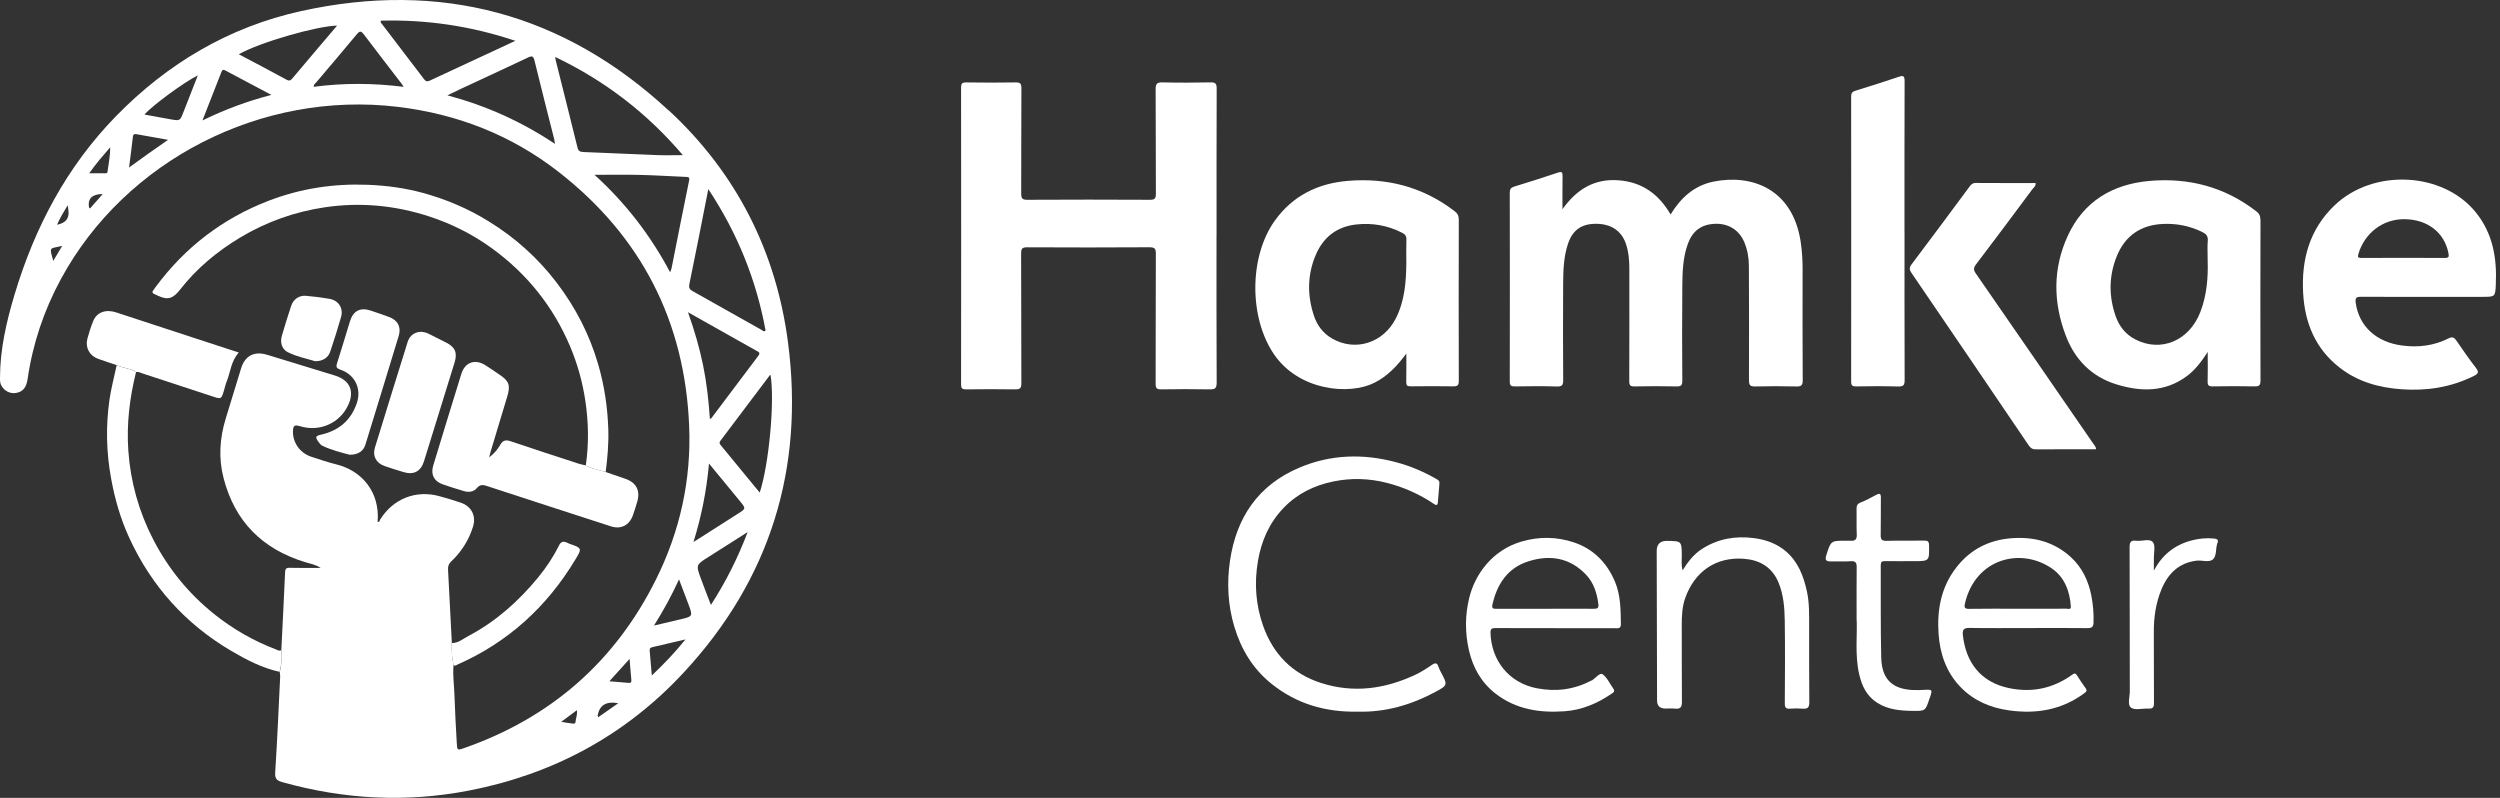 <?xml version="1.0" encoding="UTF-8"?>
<svg xmlns="http://www.w3.org/2000/svg" width="282" height="90" viewBox="0 0 282 90" fill="none">
  <rect x="0" y="0" width="282" height="90" fill="#333333" stroke="none"/>
  <g clip-path="url(#clip0_746_11434)">
    <path d="M153.18 80.275C149.499 80.352 146.209 79.389 143.379 77.094C141.304 75.415 139.99 73.228 139.23 70.681C138.501 68.247 138.379 65.754 138.739 63.279C139.45 58.397 141.912 54.715 146.578 52.745C150.133 51.246 153.783 51.151 157.495 52.142C159.124 52.574 160.641 53.23 162.094 54.068C162.351 54.216 162.387 54.351 162.364 54.59C162.301 55.282 162.238 55.975 162.189 56.669C162.162 57.047 161.986 57.006 161.757 56.849C160.114 55.737 158.319 54.941 156.406 54.459C154.431 53.959 152.419 53.892 150.399 54.31C148.221 54.761 146.317 55.692 144.774 57.307C143.167 58.99 142.281 61.007 141.894 63.297C141.471 65.79 141.642 68.22 142.479 70.591C143.608 73.782 145.764 75.992 149.004 77.035C152.662 78.219 156.208 77.724 159.642 76.118C160.308 75.807 160.924 75.406 161.527 74.993C161.833 74.781 162.094 74.713 162.243 75.172C162.319 75.402 162.427 75.623 162.544 75.838C163.296 77.256 163.318 77.292 161.923 78.043C159.178 79.519 156.262 80.356 153.18 80.275Z" fill="white"></path>
    <path d="M68.319 53.248C67.572 53.001 66.775 52.893 66.078 52.502C66.433 50.081 66.388 47.66 66.033 45.252C65.718 43.128 65.147 41.058 64.309 39.078C62.388 34.538 59.4 30.829 55.408 27.95C53.267 26.406 50.917 25.232 48.393 24.408C44.554 23.157 40.626 22.793 36.644 23.382C33.242 23.886 30.038 25.024 27.072 26.806C24.466 28.372 22.163 30.299 20.304 32.679C19.557 33.638 18.954 33.898 17.852 33.372C17.059 32.994 17.015 33.102 17.546 32.386C20.862 27.895 25.133 24.628 30.339 22.631C33.912 21.262 37.633 20.695 41.472 20.844C43.596 20.925 45.679 21.209 47.714 21.762C50.319 22.477 52.789 23.526 55.102 24.953C58.104 26.797 60.678 29.106 62.806 31.901C64.917 34.672 66.487 37.71 67.469 41.076C68.171 43.483 68.535 45.922 68.616 48.416C68.67 50.035 68.526 51.647 68.319 53.248Z" fill="white"></path>
    <path d="M228.803 70.844C226.575 70.844 224.347 70.866 222.124 70.83C221.485 70.821 221.35 71.082 221.409 71.626C221.742 74.695 223.394 76.963 226.665 77.629C229.257 78.156 231.592 77.643 233.716 76.126C233.991 75.933 234.108 75.901 234.288 76.189C234.599 76.675 234.913 77.162 235.255 77.625C235.458 77.904 235.35 78.016 235.107 78.197C232.56 80.082 229.702 80.559 226.629 80.132C224.509 79.839 222.624 79.038 221.126 77.477C219.519 75.802 218.821 73.719 218.668 71.46C218.488 68.76 218.961 66.204 220.684 63.995C222.264 61.969 224.343 60.912 226.877 60.714C229.397 60.516 231.691 61.11 233.582 62.834C234.855 63.995 235.579 65.511 235.903 67.189C236.097 68.18 236.183 69.188 236.151 70.204C236.138 70.686 235.985 70.857 235.476 70.853C233.249 70.826 231.021 70.839 228.798 70.844H228.803ZM227.574 68.665C229.419 68.665 231.264 68.665 233.109 68.661C233.289 68.661 233.618 68.805 233.591 68.409C233.474 66.686 232.889 65.12 231.453 64.125C227.943 61.704 222.813 62.986 221.638 68.099C221.544 68.513 221.62 68.688 222.111 68.679C223.933 68.647 225.756 68.665 227.579 68.665H227.574Z" fill="white"></path>
    <path d="M175.442 70.853C173.192 70.853 170.942 70.862 168.696 70.844C168.264 70.844 168.116 70.938 168.129 71.397C168.219 74.462 170.177 77.026 173.358 77.638C175.536 78.057 177.579 77.782 179.528 76.757C179.546 76.748 179.573 76.748 179.591 76.739C179.987 76.482 180.473 75.843 180.765 76.05C181.292 76.428 181.589 77.13 181.989 77.688C182.223 78.012 181.935 78.151 181.76 78.269C180.162 79.358 178.421 80.096 176.477 80.231C173.66 80.428 170.982 80.023 168.678 78.224C167.072 76.968 166.136 75.294 165.69 73.323C165.245 71.361 165.254 69.39 165.726 67.455C166.397 64.701 168.395 62.037 171.612 61.092C173.619 60.502 175.617 60.534 177.561 61.191C179.735 61.929 181.251 63.459 182.156 65.583C182.817 67.135 182.808 68.773 182.835 70.412C182.844 70.956 182.453 70.862 182.129 70.862C179.901 70.862 177.674 70.862 175.451 70.862L175.442 70.853ZM174.348 68.67C176.171 68.67 177.993 68.656 179.816 68.67C180.198 68.67 180.347 68.567 180.297 68.175C180.149 66.928 179.784 65.754 178.911 64.832C177.102 62.91 174.839 62.55 172.427 63.31C170.073 64.049 168.867 65.867 168.345 68.202C168.246 68.656 168.462 68.679 168.804 68.674C170.649 68.665 172.494 68.674 174.339 68.674L174.348 68.67Z" fill="white"></path>
    <path d="M189.797 64.332C190.436 63.306 191.088 62.501 191.979 61.925C193.77 60.768 195.737 60.431 197.825 60.696C199.148 60.867 200.372 61.285 201.42 62.167C202.829 63.355 203.427 64.948 203.814 66.681C204.116 68.035 204.066 69.399 204.071 70.763C204.08 73.57 204.057 76.379 204.089 79.191C204.098 79.785 203.922 79.987 203.342 79.938C202.874 79.897 202.397 79.902 201.924 79.938C201.447 79.978 201.321 79.803 201.326 79.335C201.344 76.234 201.366 73.134 201.321 70.034C201.299 68.562 201.191 67.082 200.606 65.686C199.881 63.959 198.491 63.166 196.727 63.032C193.55 62.788 191.147 64.472 190.089 67.469C189.747 68.436 189.698 69.48 189.702 70.524C189.72 73.4 189.689 76.275 189.72 79.15C189.729 79.781 189.54 80.001 188.924 79.933C188.568 79.893 188.204 79.929 187.844 79.924C187.226 79.915 186.917 79.612 186.917 79.016C186.903 73.4 186.89 67.784 186.876 62.167C186.876 61.391 187.26 61.005 188.028 61.011C189.698 61.029 189.689 61.029 189.707 62.69C189.711 63.175 189.621 63.666 189.797 64.337V64.332Z" fill="white"></path>
    <path d="M31.716 73.337C31.662 74.156 31.82 74.988 31.532 75.784C29.57 75.348 27.805 74.43 26.096 73.427C20.93 70.394 17.096 66.123 14.589 60.687C13.604 58.554 12.956 56.304 12.533 53.977C11.992 51.026 11.925 48.083 12.344 45.126C12.533 43.803 12.883 42.502 13.162 41.193C13.86 41.531 14.679 41.531 15.345 41.971C14.62 44.883 14.265 47.835 14.476 50.837C14.724 54.378 15.665 57.726 17.302 60.889C19.003 64.174 21.29 66.974 24.178 69.282C26.294 70.974 28.62 72.302 31.149 73.264C31.329 73.332 31.509 73.472 31.721 73.341L31.716 73.337Z" fill="white"></path>
    <path d="M209.426 69.647C209.426 67.513 209.412 65.758 209.434 64.008C209.439 63.504 209.34 63.266 208.764 63.306C208.026 63.36 207.284 63.306 206.541 63.328C206.028 63.342 205.821 63.216 206.001 62.645C206.527 60.984 206.51 60.98 208.283 60.998C208.44 60.998 208.597 60.993 208.755 60.998C209.268 61.029 209.47 60.836 209.443 60.286C209.398 59.346 209.443 58.401 209.421 57.456C209.412 57.087 209.461 56.844 209.871 56.687C210.487 56.448 211.068 56.115 211.658 55.809C212.036 55.611 212.166 55.697 212.161 56.133C212.143 57.523 212.175 58.919 212.143 60.313C212.13 60.822 212.243 61.025 212.801 61.007C214.214 60.966 215.631 61.007 217.048 60.98C217.462 60.971 217.588 61.083 217.597 61.502C217.633 63.297 217.642 63.297 215.856 63.297C214.776 63.297 213.696 63.31 212.616 63.292C212.265 63.288 212.148 63.396 212.148 63.752C212.166 67.234 212.121 70.718 212.202 74.196C212.238 75.614 212.67 76.977 214.2 77.544C215.158 77.9 216.189 77.864 217.202 77.809C217.935 77.773 217.971 77.828 217.746 78.543C217.719 78.629 217.674 78.71 217.647 78.795C217.192 80.195 217.193 80.213 215.694 80.186C214.326 80.163 212.976 80.05 211.761 79.281C210.55 78.516 210.015 77.359 209.713 76.041C209.2 73.8 209.538 71.519 209.421 69.642L209.426 69.647Z" fill="white"></path>
    <path d="M242.959 64.364C243.891 62.59 245.295 61.474 247.172 60.971C248.018 60.741 248.895 60.656 249.777 60.75C250.123 60.786 250.277 60.925 250.119 61.276C250.11 61.299 250.101 61.317 250.097 61.34C249.912 61.938 250.051 62.743 249.601 63.112C249.151 63.477 248.391 63.166 247.766 63.243C245.741 63.495 244.521 64.742 243.797 66.519C243.185 68.022 242.942 69.615 242.951 71.249C242.969 73.926 242.946 76.599 242.968 79.276C242.973 79.763 242.856 79.956 242.352 79.929C241.681 79.893 240.835 80.145 240.385 79.826C239.94 79.51 240.246 78.615 240.241 77.976C240.228 72.558 240.242 67.14 240.219 61.722C240.219 61.105 240.394 60.925 240.975 60.998C241.614 61.078 242.469 60.714 242.838 61.146C243.158 61.52 242.946 62.347 242.955 62.973C242.964 63.441 242.955 63.904 242.955 64.373L242.959 64.364Z" fill="white"></path>
    <path d="M51.156 75.024C50.971 74.205 50.931 73.377 50.962 72.54C51.691 72.54 52.231 72.063 52.821 71.748C55.935 70.106 58.518 67.802 60.732 65.097C61.632 63.999 62.424 62.802 63.059 61.524C63.275 61.096 63.522 61.029 63.913 61.191C64.017 61.231 64.116 61.294 64.219 61.331C65.65 61.825 65.673 61.839 64.894 63.126C61.7 68.431 57.33 72.427 51.647 74.943C51.493 75.01 51.345 75.163 51.151 75.024H51.156Z" fill="white"></path>
    <path d="M75.384 12.425C63.59 1.508 49.662 -2.209 33.962 1.251C25.843 3.038 18.895 7.155 13.095 13.095C7.533 18.788 3.92 25.637 1.647 33.21C0.725 36.288 0 39.416 0 42.66C0 42.953 0.005 43.236 0.162 43.506C0.508 44.114 1.139 44.433 1.8 44.325C2.57 44.199 2.97 43.731 3.114 42.755C3.695 38.758 4.959 34.996 6.885 31.451C14.162 18.049 29.524 10.215 44.856 12.051C51.556 12.852 57.663 15.223 63 19.381C72.333 26.649 77.251 36.252 77.737 48.047C77.99 54.117 76.703 59.931 73.989 65.376C69.372 74.646 62.123 80.969 52.344 84.388C51.593 84.654 51.57 84.641 51.525 83.831C51.426 82.013 51.318 80.195 51.26 78.376C51.224 77.256 51.053 76.144 51.16 75.019C50.976 74.201 50.935 73.373 50.967 72.535C50.828 69.777 50.688 67.014 50.539 64.255C50.517 63.868 50.611 63.599 50.908 63.319C52.056 62.235 52.875 60.934 53.352 59.427C53.739 58.203 53.19 57.109 51.971 56.7C51.183 56.434 50.391 56.196 49.59 55.975C46.922 55.237 44.37 56.241 42.889 58.59C42.822 58.698 42.822 58.914 42.597 58.873C42.871 55.453 40.783 53.082 37.931 52.38C36.972 52.142 36.036 51.827 35.1 51.516C33.809 51.093 32.985 49.869 33.048 48.591C33.075 48.011 33.237 47.894 33.813 48.069C36.036 48.748 38.282 47.767 39.254 45.742C40.028 44.132 39.478 42.88 37.76 42.354C35.23 41.58 32.697 40.806 30.163 40.028C28.683 39.573 27.634 40.113 27.189 41.571C26.613 43.456 26.032 45.342 25.456 47.232C24.777 49.45 24.637 51.696 25.223 53.946C26.491 58.837 29.614 61.952 34.438 63.414C34.992 63.581 35.577 63.679 36.18 64.058C34.934 64.058 33.809 64.08 32.684 64.049C32.256 64.035 32.17 64.183 32.157 64.579C32.031 67.5 31.878 70.416 31.734 73.332C31.68 74.151 31.837 74.984 31.549 75.78C31.567 75.956 31.613 76.135 31.604 76.311C31.428 79.924 31.275 83.538 31.041 87.151C30.996 87.871 31.266 88.065 31.851 88.227C38.785 90.171 45.792 90.549 52.875 89.181C62.374 87.345 70.528 82.957 77.099 75.888C86.873 65.376 90.734 52.861 88.893 38.669C87.556 28.346 83.038 19.48 75.406 12.42L75.384 12.425ZM6.008 29.425C5.566 27.788 5.521 28.084 7.016 27.738C6.665 28.323 6.345 28.858 6.008 29.425ZM6.435 25.349C6.745 24.61 7.146 23.967 7.636 23.152C7.677 23.445 7.691 23.549 7.708 23.652C7.862 24.597 7.437 25.163 6.435 25.349ZM10.148 23.517C10.085 23.445 10.04 23.418 10.035 23.387C9.882 22.39 10.399 21.891 11.588 21.888C11.061 22.486 10.611 23 10.152 23.517H10.148ZM12.123 19.395C12.101 19.593 11.871 19.544 11.727 19.544C11.214 19.552 10.701 19.544 10.066 19.544C10.787 18.509 11.556 17.622 12.429 16.614C12.438 17.64 12.231 18.513 12.123 19.39V19.395ZM64.921 81.418C64.899 81.693 64.669 81.626 64.507 81.608C64.156 81.567 63.81 81.504 63.306 81.423C63.963 80.933 64.494 80.541 65.075 80.109C65.147 80.613 64.957 81.004 64.921 81.418ZM79.902 21.339C83.205 26.329 85.316 31.604 86.359 37.291C86.139 37.462 86.026 37.278 85.909 37.215C83.322 35.766 80.743 34.299 78.156 32.855C77.8 32.657 77.67 32.495 77.764 32.031C78.489 28.539 79.164 25.038 79.897 21.334L79.902 21.339ZM14.557 18.895C14.706 17.744 14.859 16.587 14.989 15.435C15.021 15.161 15.133 15.088 15.377 15.133C16.52 15.341 17.663 15.543 18.959 15.773C17.419 16.834 16.011 17.834 14.557 18.895ZM20.682 12.672C20.304 13.635 20.299 13.639 19.278 13.464C18.293 13.293 17.311 13.108 16.299 12.924C17.078 11.979 20.736 9.284 22.316 8.501C21.748 9.945 21.218 11.309 20.682 12.672ZM22.837 13.581C23.589 11.668 24.291 9.896 24.98 8.114C25.078 7.853 25.195 7.83 25.425 7.952C27.099 8.847 28.777 9.733 30.613 10.706C27.864 11.416 25.38 12.352 22.842 13.581H22.837ZM32.346 9C30.578 8.033 28.787 7.101 26.937 6.12C29.354 4.747 35.838 2.916 38.025 2.889C37.314 3.726 36.635 4.522 35.955 5.324C34.969 6.489 33.984 7.654 32.998 8.82C32.814 9.036 32.679 9.184 32.342 8.995L32.346 9ZM35.388 9.792C35.37 9.522 35.568 9.414 35.69 9.27C37.211 7.47 38.745 5.688 40.243 3.87C40.599 3.438 40.752 3.497 41.058 3.901C42.475 5.782 43.92 7.641 45.351 9.508C45.401 9.576 45.441 9.648 45.531 9.796C42.093 9.364 38.74 9.351 35.388 9.792ZM47.853 8.955C46.219 6.809 44.581 4.671 42.948 2.529C42.925 2.502 42.948 2.443 42.948 2.331C48.078 2.196 53.073 2.912 58.131 4.604C54.797 6.152 51.638 7.614 48.487 9.09C48.213 9.216 48.042 9.203 47.858 8.96L47.853 8.955ZM50.472 10.755C51.008 10.494 51.435 10.283 51.867 10.08C54.428 8.887 56.997 7.704 59.548 6.494C60.003 6.277 60.165 6.304 60.295 6.849C61.011 9.81 61.776 12.758 62.519 15.714C62.55 15.84 62.563 15.97 62.604 16.232C58.824 13.711 54.855 11.925 50.468 10.755H50.472ZM65.803 17.145C65.444 17.131 65.246 17.059 65.147 16.668C64.341 13.383 63.508 10.102 62.69 6.822C62.667 6.737 62.663 6.651 62.622 6.421C68.26 9.117 73.008 12.78 77.026 17.5C76.01 17.5 75.078 17.532 74.151 17.496C71.365 17.392 68.585 17.253 65.799 17.149L65.803 17.145ZM75.591 30.717C73.359 26.5 70.506 22.842 67.059 19.719C68.755 19.719 70.452 19.688 72.148 19.728C73.876 19.768 75.605 19.881 77.332 19.953C77.629 19.966 77.823 19.944 77.728 20.385C77.049 23.674 76.406 26.973 75.749 30.271C75.722 30.402 75.659 30.523 75.587 30.717H75.591ZM77.603 35.217C78.251 35.581 78.759 35.87 79.272 36.157C81.284 37.287 83.295 38.421 85.306 39.555C85.531 39.681 85.824 39.762 85.54 40.131C83.767 42.471 82.008 44.825 80.244 47.169C80.222 47.2 80.168 47.205 80.073 47.25C79.938 45.198 79.713 43.173 79.303 41.175C78.898 39.204 78.332 37.273 77.603 35.217ZM67.487 80.901C67.446 80.806 67.41 80.766 67.419 80.73C67.605 79.542 68.379 79.073 69.741 79.322C68.94 79.884 68.22 80.383 67.487 80.897V80.901ZM70.888 77.026C70.209 76.963 69.525 76.909 68.733 76.847C69.502 75.996 70.213 75.213 71.019 74.322C71.091 75.195 71.141 75.947 71.217 76.694C71.244 76.968 71.15 77.053 70.888 77.031V77.026ZM73.525 76.194C73.436 75.168 73.368 74.304 73.287 73.44C73.264 73.206 73.305 73.062 73.566 73.004C74.758 72.734 75.951 72.445 77.323 72.126C76.113 73.624 74.907 74.885 73.525 76.194ZM76.703 69.871C75.771 70.088 74.84 70.312 73.769 70.564C74.853 68.846 75.749 67.198 76.594 65.353C76.977 66.371 77.328 67.266 77.661 68.171C78.165 69.534 78.156 69.534 76.707 69.871H76.703ZM79.969 52.281C81.207 53.784 82.346 55.166 83.484 56.551C84.145 57.361 84.145 57.366 83.246 57.942C81.621 58.981 79.992 60.012 78.224 61.142C79.132 58.199 79.704 55.341 79.974 52.281H79.969ZM80.195 68.243C79.785 67.176 79.407 66.218 79.052 65.246C78.493 63.715 78.507 63.715 79.915 62.825C81.338 61.929 82.755 61.02 84.335 60.017C83.205 62.986 81.877 65.619 80.19 68.238L80.195 68.243ZM85.694 55.562C84.181 53.717 82.728 51.953 81.275 50.188C81.135 50.017 81.135 49.887 81.266 49.716C83.129 47.245 84.992 44.77 86.855 42.3C86.859 42.291 86.891 42.3 86.913 42.3C87.408 45.108 86.755 52.344 85.698 55.562H85.694Z" fill="white"></path>
    <path d="M137.228 26.573C137.228 21.042 137.219 15.511 137.241 9.981C137.241 9.405 137.084 9.284 136.535 9.293C134.735 9.329 132.935 9.338 131.135 9.293C130.509 9.274 130.352 9.459 130.356 10.062C130.383 13.995 130.361 17.933 130.383 21.866C130.383 22.383 130.257 22.541 129.717 22.536C125.105 22.514 120.492 22.509 115.875 22.536C115.286 22.536 115.191 22.352 115.191 21.82C115.209 17.865 115.191 13.905 115.214 9.95C115.214 9.4 115.061 9.288 114.539 9.297C112.694 9.329 110.849 9.324 109.004 9.297C108.527 9.288 108.41 9.423 108.41 9.891C108.423 21.042 108.423 32.193 108.41 43.349C108.41 43.785 108.518 43.925 108.968 43.92C110.813 43.898 112.658 43.889 114.503 43.92C115.061 43.929 115.214 43.789 115.209 43.222C115.187 38.344 115.209 33.467 115.182 28.584C115.182 28.021 115.335 27.891 115.889 27.895C120.479 27.918 125.069 27.922 129.663 27.891C130.284 27.891 130.383 28.08 130.379 28.642C130.356 33.52 130.374 38.398 130.356 43.281C130.356 43.781 130.473 43.934 130.986 43.92C132.809 43.889 134.631 43.884 136.454 43.92C137.043 43.934 137.241 43.807 137.241 43.164C137.21 37.633 137.223 32.103 137.223 26.573H137.228Z" fill="white"></path>
    <path d="M203.337 30.488C203.337 29.407 203.278 28.332 203.116 27.265C202.194 21.227 197.509 19.625 193.275 20.488C191.115 20.93 189.603 22.293 188.442 24.192C187.087 21.857 185.188 20.524 182.547 20.335C179.86 20.142 177.862 21.33 176.247 23.598C176.247 22.235 176.233 21.069 176.256 19.908C176.265 19.476 176.224 19.3 175.716 19.476C174.082 20.029 172.431 20.547 170.779 21.055C170.419 21.168 170.302 21.348 170.302 21.726C170.316 28.831 170.316 35.932 170.302 43.038C170.302 43.502 170.46 43.592 170.883 43.587C172.458 43.565 174.033 43.542 175.608 43.596C176.242 43.618 176.332 43.398 176.328 42.84C176.305 39.245 176.301 35.649 176.323 32.049C176.332 30.501 176.377 28.948 176.886 27.454C177.399 25.956 178.375 25.259 179.977 25.245C181.692 25.232 182.875 26.001 183.388 27.463C183.712 28.39 183.789 29.349 183.789 30.317C183.789 34.542 183.798 38.767 183.78 42.993C183.78 43.465 183.897 43.596 184.374 43.587C185.949 43.556 187.524 43.551 189.099 43.587C189.625 43.6 189.769 43.465 189.765 42.93C189.738 39.402 189.733 35.87 189.765 32.342C189.778 30.703 189.819 29.061 190.395 27.491C190.935 26.019 191.929 25.294 193.491 25.245C195.003 25.195 196.204 25.974 196.776 27.364C197.122 28.206 197.271 29.093 197.275 29.997C197.293 34.29 197.302 38.583 197.284 42.876C197.284 43.416 197.392 43.605 197.973 43.592C199.525 43.551 201.078 43.556 202.63 43.592C203.17 43.605 203.35 43.479 203.346 42.898C203.319 38.763 203.328 34.627 203.332 30.492L203.337 30.488Z" fill="white"></path>
    <path d="M164.552 24.764C164.552 24.331 164.408 24.075 164.07 23.814C160.493 21.069 156.42 20.025 151.979 20.407C148.622 20.7 145.805 22.09 143.802 24.885C140.882 28.962 140.882 35.852 143.721 39.983C146.547 44.096 152.204 44.59 155.012 43.187C156.533 42.426 157.626 41.247 158.634 39.879C158.634 40.95 158.648 42.021 158.625 43.092C158.616 43.479 158.747 43.583 159.125 43.578C160.722 43.56 162.32 43.551 163.913 43.578C164.412 43.587 164.552 43.47 164.552 42.953C164.534 36.886 164.538 30.82 164.552 24.755V24.764ZM158.634 29.799C158.603 31.68 158.481 33.871 157.46 35.897C156.056 38.687 152.888 39.694 150.269 38.191C149.243 37.602 148.577 36.711 148.212 35.617C147.456 33.345 147.461 31.059 148.383 28.836C149.229 26.788 150.764 25.555 153.014 25.317C154.823 25.123 156.542 25.43 158.171 26.262C158.513 26.438 158.661 26.645 158.643 27.045C158.612 27.851 158.634 28.66 158.634 29.799Z" fill="white"></path>
    <path d="M254.974 24.786C254.974 24.363 254.849 24.098 254.511 23.837C250.938 21.073 246.861 20.012 242.42 20.412C238.257 20.79 235.012 22.73 233.235 26.622C231.543 30.317 231.592 34.128 233.032 37.89C234.054 40.563 235.93 42.489 238.711 43.349C241.452 44.199 244.161 44.262 246.627 42.462C247.581 41.769 248.283 40.846 249.03 39.703C249.03 40.95 249.053 41.985 249.021 43.02C249.008 43.465 249.143 43.592 249.588 43.583C251.163 43.556 252.738 43.551 254.313 43.583C254.84 43.596 254.984 43.456 254.984 42.921C254.966 36.873 254.966 30.829 254.984 24.782L254.974 24.786ZM249.039 27.166C248.976 27.832 249.026 28.512 249.026 29.421C249.08 31.239 248.949 33.269 248.193 35.212C246.937 38.439 243.769 39.771 240.88 38.295C239.778 37.733 239.058 36.828 238.657 35.694C237.861 33.431 237.866 31.149 238.766 28.917C239.697 26.604 241.466 25.384 243.941 25.263C245.48 25.186 246.978 25.47 248.382 26.154C248.828 26.37 249.088 26.604 249.034 27.162L249.039 27.166Z" fill="white"></path>
    <path d="M279.279 23.962C275.566 19.363 267.696 18.981 263.326 23.175C260.514 25.875 259.587 29.264 259.794 33.044C259.978 36.455 261.198 39.384 263.97 41.513C266.013 43.087 268.398 43.736 270.936 43.911C273.771 44.109 276.484 43.686 279.049 42.408C279.612 42.129 279.625 41.935 279.256 41.459C278.5 40.482 277.799 39.465 277.101 38.444C276.849 38.079 276.651 37.944 276.197 38.169C274.541 39.002 272.776 39.218 270.949 38.974C268.02 38.587 266.094 36.783 265.725 34.169C265.635 33.529 265.86 33.471 266.382 33.475C268.767 33.493 271.152 33.484 273.537 33.484H280.017C281.457 33.484 281.466 33.484 281.529 32.067C281.664 29.119 281.191 26.325 279.274 23.958L279.279 23.962ZM275.769 29.097C272.641 29.079 269.514 29.084 266.382 29.097C266.022 29.097 265.905 29.038 266.026 28.642C266.733 26.289 268.762 24.727 271.17 24.723C273.789 24.723 275.724 26.208 276.183 28.544C276.264 28.948 276.237 29.102 275.769 29.097Z" fill="white"></path>
    <path d="M222.903 30.901C222.615 30.488 222.57 30.24 222.903 29.812C225.041 27.009 227.147 24.174 229.253 21.343C229.401 21.145 229.671 20.992 229.608 20.646C227.349 20.646 225.099 20.655 222.854 20.637C222.498 20.637 222.336 20.817 222.156 21.06C219.987 23.985 217.823 26.91 215.631 29.812C215.343 30.195 215.366 30.42 215.618 30.789C220.037 37.264 224.438 43.745 228.834 50.233C229.046 50.548 229.261 50.688 229.648 50.688C231.894 50.67 234.144 50.679 236.439 50.679C236.416 50.364 236.237 50.211 236.115 50.035C231.719 43.654 227.326 37.273 222.912 30.906L222.903 30.901Z" fill="white"></path>
    <path d="M214.826 26.059C214.826 20.421 214.817 14.778 214.839 9.139C214.839 8.55 214.681 8.492 214.173 8.667C212.557 9.211 210.933 9.729 209.308 10.229C208.957 10.336 208.809 10.476 208.809 10.877C208.822 21.596 208.818 32.315 208.809 43.033C208.809 43.483 208.953 43.596 209.385 43.587C210.96 43.56 212.535 43.547 214.11 43.596C214.717 43.614 214.848 43.434 214.843 42.849C214.821 37.255 214.83 31.657 214.83 26.064L214.826 26.059Z" fill="white"></path>
    <path d="M57.218 44.725C57.6 43.443 57.429 42.989 56.309 42.237C55.786 41.886 55.273 41.522 54.738 41.188C53.568 40.459 52.443 40.864 52.038 42.178C50.967 45.626 49.914 49.072 48.865 52.524C48.569 53.501 48.947 54.275 49.901 54.617C50.702 54.904 51.516 55.157 52.331 55.395C52.857 55.548 53.428 55.494 53.77 55.075C54.157 54.599 54.522 54.684 54.99 54.842C59.634 56.362 64.278 57.879 68.931 59.377C70.056 59.737 70.996 59.238 71.388 58.131C71.568 57.623 71.73 57.109 71.879 56.596C72.248 55.337 71.775 54.432 70.542 54.009C69.799 53.757 69.061 53.501 68.319 53.244C67.572 52.996 66.775 52.889 66.078 52.497C65.794 52.429 65.507 52.38 65.232 52.29C62.694 51.462 60.156 50.639 57.632 49.783C57.087 49.599 56.749 49.621 56.434 50.166C56.142 50.675 55.764 51.147 55.175 51.593C55.255 51.282 55.296 51.093 55.355 50.904C55.975 48.843 56.601 46.786 57.218 44.725Z" fill="white"></path>
    <path d="M25.245 44.109C25.358 43.745 25.434 43.367 25.578 43.016C26.006 41.949 26.055 40.73 26.937 39.767C25.209 39.204 23.53 38.655 21.852 38.106C18.931 37.148 16.011 36.189 13.091 35.235C11.916 34.852 10.903 35.23 10.503 36.239C10.246 36.882 10.03 37.548 9.855 38.214C9.594 39.2 10.098 40.127 11.061 40.473C11.758 40.725 12.46 40.95 13.162 41.188C13.86 41.526 14.679 41.526 15.345 41.967C15.606 41.9 15.831 42.044 16.061 42.12C18.706 42.98 21.348 43.848 23.989 44.721C24.953 45.036 24.953 45.041 25.245 44.109Z" fill="white"></path>
    <path d="M50.324 38.642C49.666 38.304 48.996 37.984 48.339 37.642C48.074 37.503 47.79 37.453 47.525 37.426C46.809 37.426 46.211 37.845 45.99 38.551C44.748 42.529 43.511 46.508 42.291 50.49C41.998 51.444 42.435 52.24 43.38 52.569C44.1 52.821 44.829 53.046 45.558 53.262C46.692 53.599 47.48 53.158 47.831 52.016C48.425 50.09 49.023 48.159 49.621 46.233C50.17 44.456 50.728 42.682 51.273 40.905C51.615 39.789 51.349 39.168 50.324 38.637V38.642Z" fill="white"></path>
    <path d="M43.889 35.757C43.218 35.501 42.534 35.28 41.855 35.046C40.648 34.636 39.847 35.037 39.469 36.261C38.983 37.822 38.533 39.398 38.025 40.955C37.877 41.404 37.962 41.548 38.407 41.702C40.045 42.269 40.81 43.848 40.243 45.49C39.587 47.412 38.218 48.564 36.252 49.019C35.577 49.176 35.523 49.288 35.937 49.864C36.054 50.026 36.194 50.202 36.364 50.283C37.4 50.773 38.507 51.053 39.452 51.295C40.392 51.295 40.986 50.895 41.211 50.175C42.471 46.084 43.731 41.989 44.973 37.895C45.279 36.891 44.883 36.13 43.893 35.752L43.889 35.757Z" fill="white"></path>
    <path d="M37.166 33.705C36.283 33.552 35.388 33.444 34.497 33.367C33.745 33.304 33.089 33.755 32.846 34.497C32.472 35.622 32.121 36.756 31.788 37.899C31.572 38.646 31.811 39.393 32.445 39.717C33.467 40.243 34.6 40.446 35.541 40.743C36.387 40.761 37.022 40.356 37.251 39.663C37.683 38.367 38.102 37.066 38.475 35.752C38.754 34.763 38.187 33.885 37.17 33.709L37.166 33.705Z" fill="white"></path>
  </g>
  <defs>
    <clipPath id="clip0_746_11434">
      <rect width="281.556" height="90" fill="white"></rect>
    </clipPath>
  </defs>
</svg>
